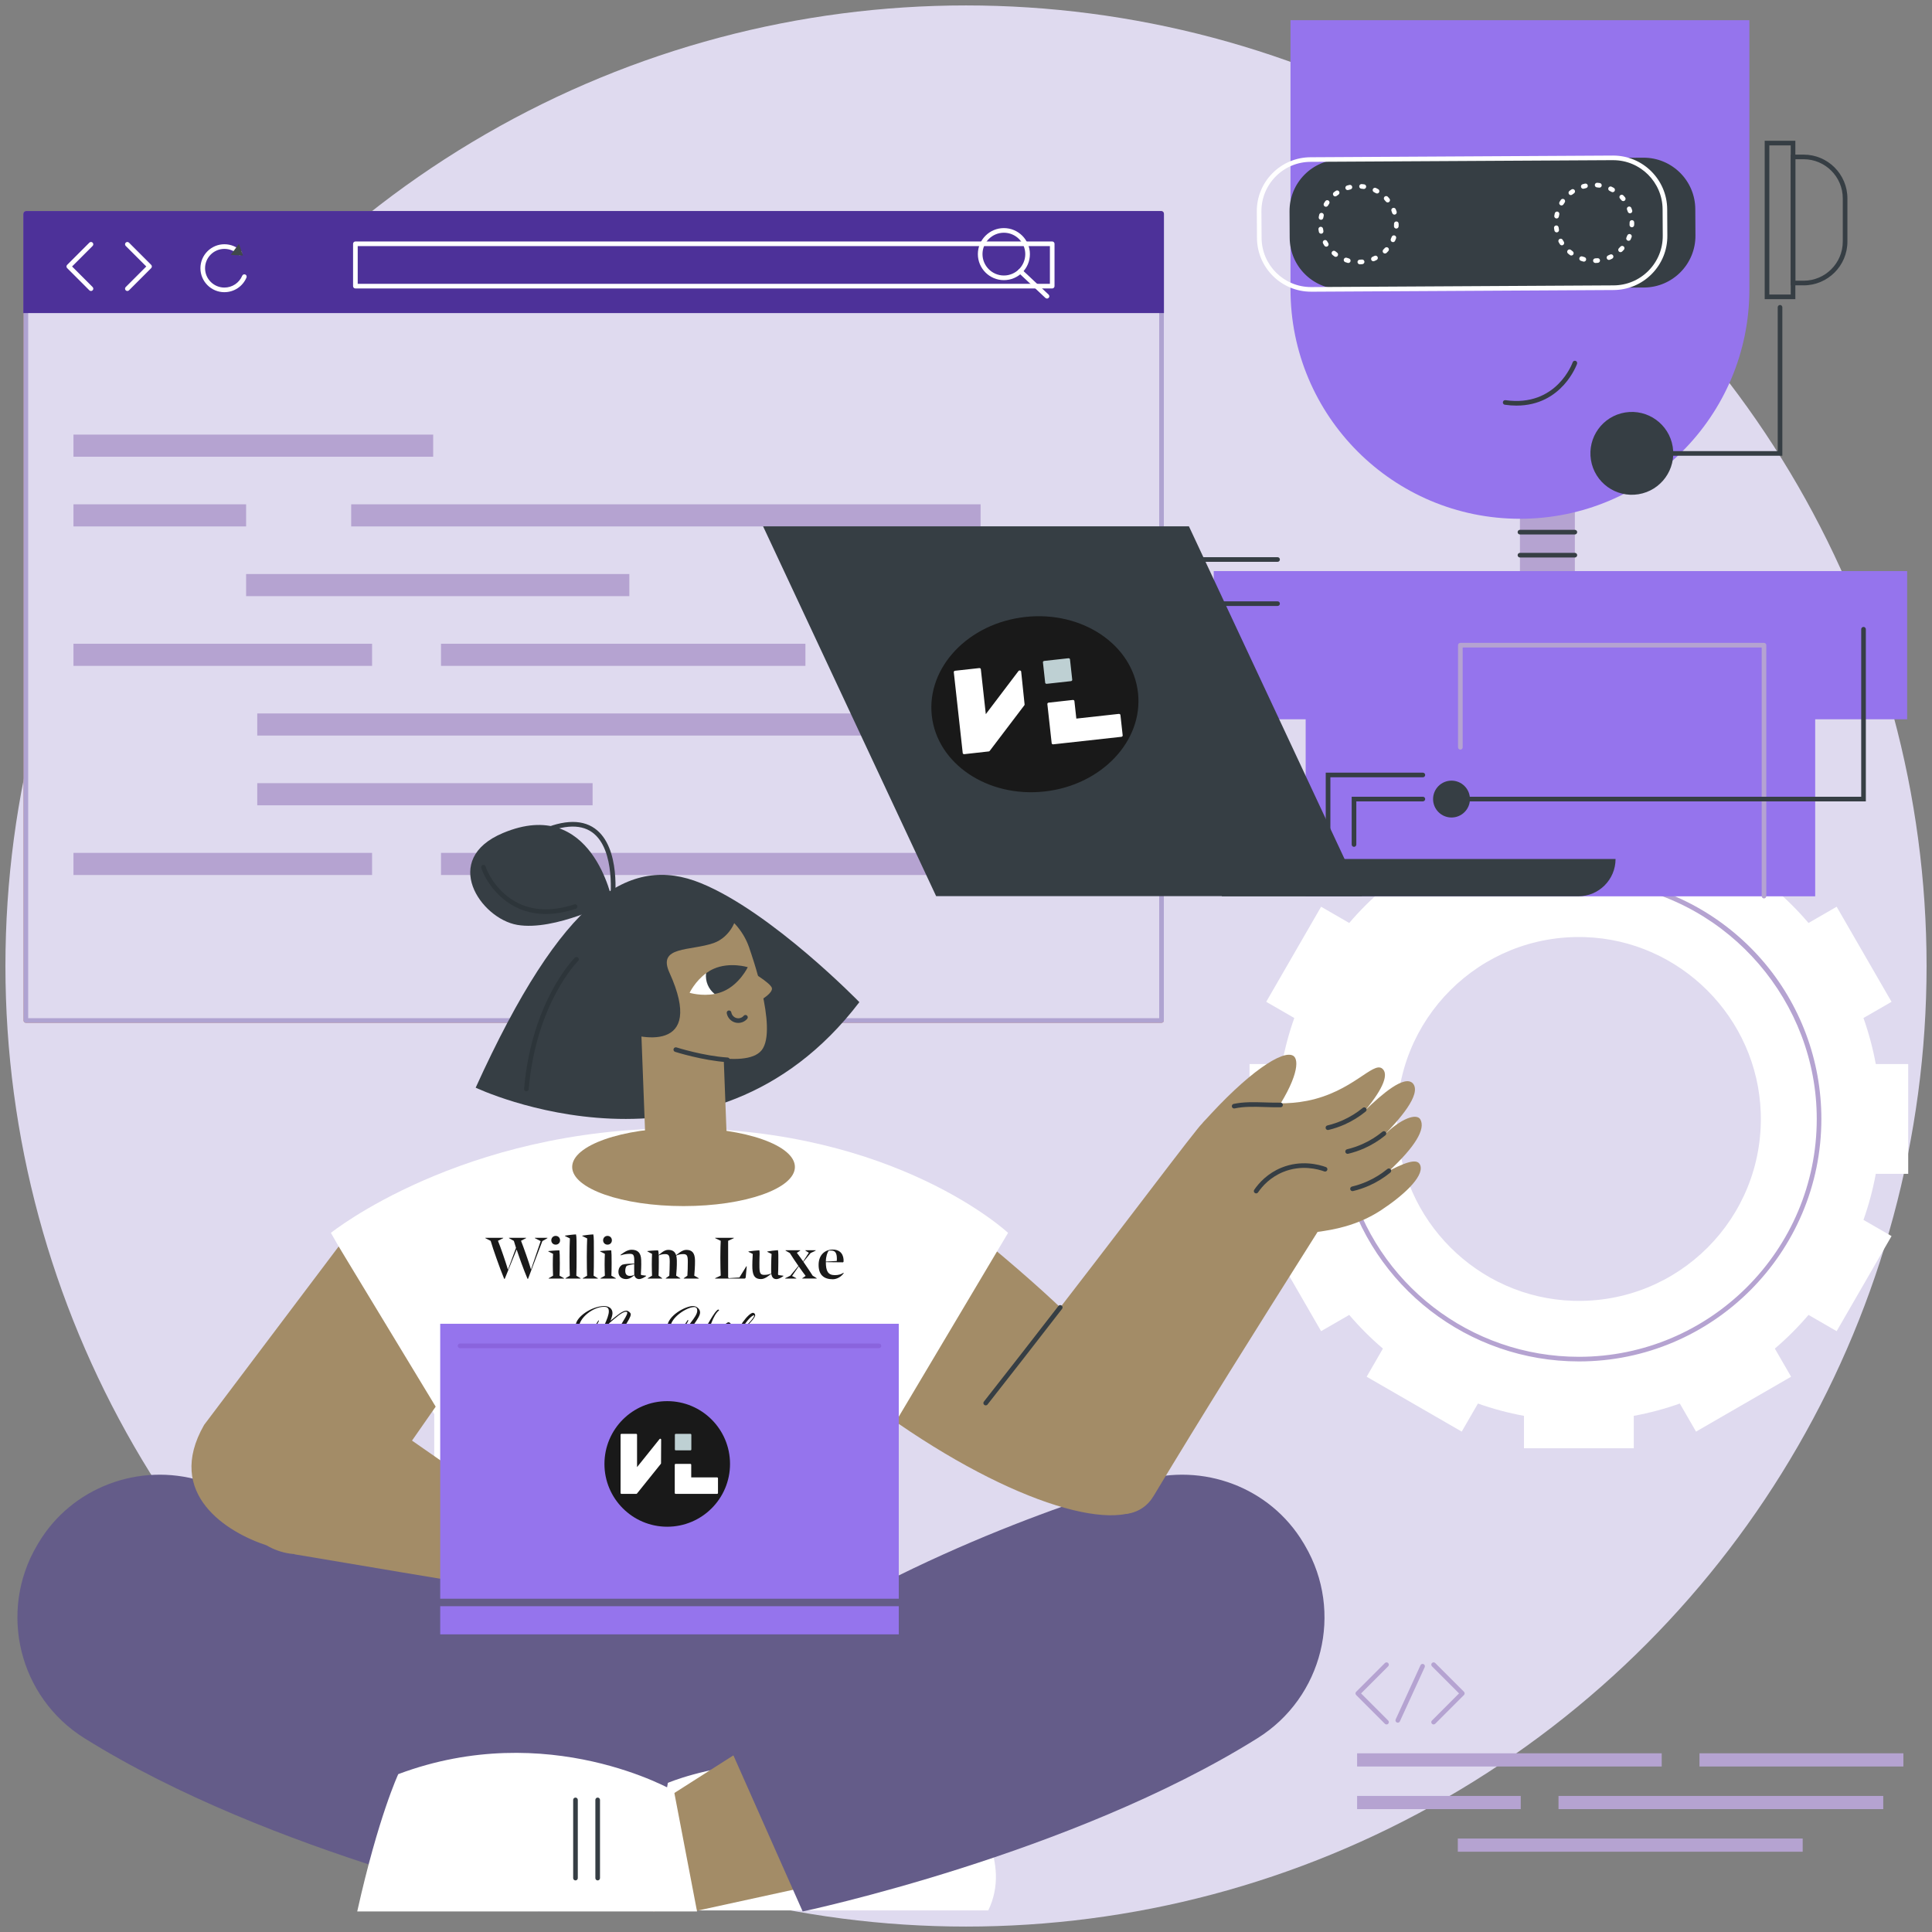 <?xml version="1.0" encoding="UTF-8"?><svg id="Layer_1" xmlns="http://www.w3.org/2000/svg" viewBox="0 0 1000 1000"><rect x="0" y="0" width="1000" height="1000" fill="#808080" stroke="none"/><defs><style>.cls-1{fill:#fff;}.cls-2{fill:#a38c67;}.cls-3{fill:#b5a3d1;}.cls-4{fill:#bc8271;}.cls-5{fill:#afa3d1;}.cls-6{fill:#bed0d3;}.cls-7{fill:#e2a18d;}.cls-8{fill:#dfdaef;}.cls-9{fill:#40484c;}.cls-10{fill:#363e44;}.cls-11{fill:#191919;}.cls-12{fill:#9574ed;}.cls-13{fill:#8a64dd;}.cls-14{fill:#645c89;}.cls-15{fill:#2d353a;}.cls-16{fill:#4d3199;}.cls-17{isolation:isolate;}</style></defs><g id="Open_automation_architecture"><circle class="cls-8" cx="500" cy="500" r="497.19"/><g><path class="cls-1" d="M646.76,607.58h16.79c1.5,8.19,3.65,16.14,6.37,23.83l-14.53,8.39,28.41,49.21,14.56-8.41c5.34,6.26,11.17,12.09,17.43,17.43l-8.41,14.56,49.21,28.41,8.39-14.53c7.69,2.73,15.65,4.87,23.83,6.37v16.79h56.83v-16.79c8.19-1.5,16.14-3.65,23.83-6.37l8.39,14.53,49.21-28.41-8.41-14.56c6.26-5.34,12.09-11.17,17.43-17.43l14.56,8.41,28.41-49.21-14.53-8.39c2.73-7.69,4.87-15.64,6.37-23.83h16.79v-56.83h-16.79c-1.5-8.19-3.65-16.14-6.37-23.83l14.53-8.39-28.41-49.21-14.56,8.41c-5.34-6.26-11.17-12.09-17.43-17.43l8.41-14.56-49.21-28.41-8.39,14.53c-7.69-2.73-15.64-4.87-23.83-6.37v-16.79h-56.83v16.79c-8.18,1.5-16.14,3.65-23.83,6.37l-8.39-14.53-49.21,28.41,8.41,14.56c-6.26,5.34-12.09,11.17-17.43,17.43l-14.56-8.41-28.41,49.21,14.53,8.39c-2.73,7.69-4.87,15.64-6.37,23.83h-16.79v56.83Zm173.56-122.53c49.31,1.57,89.46,41.73,91.04,91.04,1.74,54.45-42.76,98.94-97.2,97.2-49.31-1.57-89.46-41.73-91.04-91.04-1.74-54.45,42.76-98.94,97.2-97.2Z"/><path class="cls-3" d="M817.24,704.67c-57.18,0-107.14-38.6-121.49-93.88-.17-.64,.22-1.29,.86-1.46,.64-.17,1.29,.22,1.46,.86,14.07,54.22,63.08,92.09,119.17,92.09,67.88,0,123.11-55.23,123.11-123.11,0-60.44-45-112.78-104.67-121.74-.65-.1-1.11-.71-1.01-1.36,.1-.65,.72-1.11,1.36-1.01,29.41,4.42,56.4,19.28,76.01,41.86,19.8,22.8,30.7,52.01,30.7,82.25,0,69.2-56.3,125.5-125.5,125.5Z"/></g><g><path class="cls-4" d="M601.2,529.4H13.39c-.66,0-1.2-.54-1.2-1.2V110.53c0-.66,.54-1.2,1.2-1.2H601.2c.66,0,1.2,.54,1.2,1.2v417.67c0,.66-.54,1.2-1.2,1.2Zm-586.61-2.4H600V111.73H14.59v415.27Z"/><g><g><rect class="cls-8" x="13.39" y="110.53" width="587.81" height="417.67"/><path class="cls-5" d="M601.2,529.4H13.39c-.66,0-1.2-.54-1.2-1.2V110.53c0-.66,.54-1.2,1.2-1.2H601.2c.66,0,1.2,.54,1.2,1.2v417.67c0,.66-.54,1.2-1.2,1.2Zm-586.61-2.4H600V111.73H14.59v415.27Z"/></g><path class="cls-16" d="M600.99,109.23H13.53c-.81,0-1.47,.67-1.47,1.5v51.33H602.46v-51.33c0-.83-.66-1.5-1.47-1.5Z"/></g><g><g><g><path class="cls-1" d="M47.1,150.62c-.31,0-.61-.12-.85-.35l-11.49-11.49c-.47-.47-.47-1.23,0-1.69l11.49-11.49c.47-.47,1.23-.47,1.69,0,.47,.47,.47,1.23,0,1.69l-10.64,10.64,10.64,10.65c.47,.47,.47,1.23,0,1.69-.23,.23-.54,.35-.85,.35Z"/><path class="cls-1" d="M65.92,150.62c-.31,0-.61-.12-.85-.35-.47-.47-.47-1.23,0-1.69l10.64-10.65-10.64-10.64c-.47-.47-.47-1.23,0-1.69,.47-.47,1.23-.47,1.69,0l11.49,11.49c.47,.47,.47,1.23,0,1.69l-11.49,11.49c-.23,.23-.54,.35-.85,.35Z"/></g><g><path class="cls-1" d="M116.15,151.24c-6.84,0-12.41-5.57-12.41-12.41s5.57-12.41,12.41-12.41c3.31,0,6.43,1.29,8.77,3.64,.47,.47,.47,1.23,0,1.69-.47,.47-1.23,.47-1.69,0-1.89-1.89-4.4-2.93-7.08-2.93-5.52,0-10.01,4.49-10.01,10.01s4.49,10.01,10.01,10.01c4.03,0,7.65-2.4,9.22-6.12,.26-.61,.96-.9,1.57-.64,.61,.26,.89,.96,.64,1.57-1.95,4.61-6.43,7.58-11.43,7.58Z"/><polygon class="cls-9" points="123.69 126.19 125.76 132.27 119.43 131.9 123.69 126.19"/></g></g><g><path class="cls-1" d="M544.63,149.31H183.95c-.66,0-1.2-.54-1.2-1.2v-21.92c0-.66,.54-1.2,1.2-1.2h360.67c.66,0,1.2,.54,1.2,1.2v21.92c0,.66-.54,1.2-1.2,1.2Zm-359.48-2.4h358.28v-19.53H185.15v19.53Z"/><g><path class="cls-1" d="M519.61,145c-7.42,0-13.47-6.04-13.47-13.47s6.04-13.47,13.47-13.47,13.47,6.04,13.47,13.47-6.04,13.47-13.47,13.47Zm0-24.54c-6.1,0-11.07,4.97-11.07,11.07s4.97,11.07,11.07,11.07,11.07-4.97,11.07-11.07-4.97-11.07-11.07-11.07Z"/><path class="cls-1" d="M541.93,154.53c-.29,0-.59-.11-.82-.32l-13.83-12.96c-.48-.45-.51-1.21-.05-1.69,.45-.48,1.21-.51,1.69-.05l13.83,12.96c.48,.45,.51,1.21,.05,1.69-.24,.25-.55,.38-.87,.38Z"/></g></g></g><g><rect class="cls-3" x="127.39" y="297.12" width="198.36" height="11.45"/><rect class="cls-3" x="38.03" y="333.2" width="154.56" height="11.45"/><rect class="cls-3" x="38.03" y="261.03" width="89.36" height="11.45"/><rect class="cls-3" x="228.26" y="333.2" width="188.62" height="11.45"/><rect class="cls-3" x="38.03" y="441.45" width="154.56" height="11.45"/><rect class="cls-3" x="228.26" y="441.45" width="306.75" height="11.45"/><rect class="cls-3" x="133.15" y="369.28" width="325.78" height="11.45"/><rect class="cls-3" x="181.78" y="261.03" width="325.77" height="11.45"/><rect class="cls-3" x="133.15" y="405.37" width="173.58" height="11.45"/><rect class="cls-3" x="38.03" y="224.95" width="186.18" height="11.45"/></g></g><g><g><polygon class="cls-14" points="441.42 775.93 489.07 947.12 225.51 947.12 257.55 773.42 441.42 775.93"/><g><polygon class="cls-7" points="321.59 922.51 276.74 910.93 257.55 972.36 338.64 989.37 351.33 926.59 321.59 922.51"/><path class="cls-1" d="M511.53,988.82h-177.78l11.94-66.01s75.41-32.49,157.83,15.74c0,0,20.32,24.83,8.01,50.27Z"/><path class="cls-10" d="M385.21,973.3c-.66,0-1.2-.54-1.2-1.2v-40.48c0-.66,.54-1.2,1.2-1.2s1.2,.54,1.2,1.2v40.48c0,.66-.54,1.2-1.2,1.2Z"/><path class="cls-10" d="M396.7,973.3c-.66,0-1.2-.54-1.2-1.2v-40.48c0-.66,.54-1.2,1.2-1.2s1.2,.54,1.2,1.2v40.48c0,.66-.54,1.2-1.2,1.2Z"/><path class="cls-14" d="M329.05,876.82l-49.94,112.55s-138.88-29.29-235.48-89.72c-33.75-21.12-44.65-65.27-24.54-99.63,.29-.49,.58-.98,.87-1.47,17.18-28.72,51.97-41.73,84.03-32.12,51.34,15.39,147.1,49.8,225.07,110.38Z"/></g><g><polygon class="cls-2" points="325.05 943.34 407.38 890.87 437.01 972.36 360.8 988.98 325.05 943.34"/><path class="cls-1" d="M184.91,989.37h175.88l-11.94-62.37s-65.04-37.83-142.71-8.71c0,0-10.35,22.13-21.24,71.08Z"/><path class="cls-10" d="M309.36,973.3c-.66,0-1.2-.54-1.2-1.2v-40.48c0-.66,.54-1.2,1.2-1.2s1.2,.54,1.2,1.2v40.48c0,.66-.54,1.2-1.2,1.2Z"/><path class="cls-10" d="M297.87,973.3c-.66,0-1.2-.54-1.2-1.2v-40.48c0-.66,.54-1.2,1.2-1.2s1.2,.54,1.2,1.2v40.48c0,.66-.54,1.2-1.2,1.2Z"/><path class="cls-14" d="M365.52,876.82l49.94,112.55s138.88-29.29,235.48-89.72c33.75-21.12,44.65-65.27,24.54-99.63-.29-.49-.58-.98-.87-1.47-17.18-28.72-51.97-41.73-84.03-32.12-51.34,15.39-147.1,49.8-225.07,110.38Z"/></g></g><g><g><g><path class="cls-2" d="M505.68,639.16c79.96,65.42,114.87,111.04,87.64,139.28-15.8,16.38-74.61-1.91-140.43-50.18,16.55-28.14,32.02-55.49,52.8-89.1Z"/><path class="cls-2" d="M509.54,727.07s0,0,0,0c57.79-73.5,97.38-126.76,110.25-142.72,1.35-1.67,3.71-4.63,7.72-7.5,14.83-10.64,28.37-3,49.06-7.07,23.48-4.62,34.09-20.52,38.86-16.69,3.32,2.66,1,9.78-8.62,21.41,0,0,0,0,0,0,8.33-7.99,20.1-18.34,24.5-13.73,4.8,5.6-7.6,19.38-15.51,27.36,9.57-9.65,17.55-11.92,19.36-8.73,2.86,5.01-2.82,14.22-15.97,26.49,0,0,0,0,0,0,11.44-5.93,15.1-5.66,16.02-2.46,1.68,5.86-9.32,15.73-20.38,22.97-12.45,8.15-24.94,10.15-32.84,11.23,0,0,0,0,0,0-35.14,55.67-57.66,91.52-85.13,137.07-5.62,9.32-18.02,11.82-26.82,5.42-23.79-17.3-36.88-27.46-60.51-53.05Z"/><path class="cls-10" d="M510.19,727.42c-.26,0-.52-.08-.74-.26-.52-.41-.61-1.16-.2-1.68,12.68-16.14,25.31-32.33,38.59-49.51,.4-.52,1.16-.62,1.68-.21,.52,.4,.62,1.16,.22,1.68-13.29,17.19-25.91,33.39-38.6,49.53-.24,.3-.59,.46-.94,.46Z"/><path class="cls-2" d="M658.46,577.93c13.42-19.51,14.12-29.4,10.96-31.43-5.31-3.41-23.59,8.56-46.79,34.61,10.06,0,25.77-3.19,35.83-3.19Z"/><path class="cls-10" d="M650.18,617.7c-.23,0-.47-.07-.68-.21-.55-.37-.68-1.12-.31-1.67,2.47-3.6,6.92-8.51,14.11-11.44,10.17-4.14,19.47-1.59,22.99-.3,.62,.23,.94,.91,.71,1.54-.23,.62-.92,.94-1.54,.71-3.26-1.19-11.86-3.56-21.26,.27-6.64,2.71-10.76,7.25-13.04,10.58-.23,.34-.61,.52-.99,.52Z"/><path class="cls-10" d="M638.79,573.75c-.55,0-1.05-.39-1.17-.95-.14-.65,.28-1.28,.92-1.42,5.2-1.1,10.52-.94,16.14-.77,2.6,.08,5.3,.16,8.12,.13,.64-.06,1.21,.52,1.21,1.18,0,.66-.52,1.2-1.18,1.21-2.87,.04-5.59-.05-8.22-.13-5.48-.17-10.65-.33-15.57,.72-.08,.02-.17,.03-.25,.03Z"/><path class="cls-10" d="M687.32,584.89c-.54,0-1.03-.37-1.16-.92-.15-.64,.24-1.29,.89-1.44,2.73-.65,5.41-1.56,7.97-2.7,3.71-1.65,7.2-3.81,10.36-6.4,.51-.42,1.27-.34,1.69,.17,.42,.51,.34,1.27-.17,1.69-3.33,2.73-7,4.99-10.9,6.73-2.69,1.2-5.52,2.16-8.39,2.84-.09,.02-.19,.03-.28,.03Z"/><path class="cls-10" d="M697.51,597.22c-.54,0-1.03-.37-1.16-.92-.15-.64,.24-1.29,.89-1.44,2.73-.65,5.41-1.56,7.97-2.7,3.71-1.65,7.2-3.81,10.36-6.4,.51-.42,1.27-.34,1.69,.17,.42,.51,.34,1.27-.17,1.69-3.33,2.73-7,4.99-10.9,6.73-2.69,1.2-5.52,2.16-8.39,2.84-.09,.02-.19,.03-.28,.03Z"/><path class="cls-10" d="M700.05,616.52c-.54,0-1.03-.37-1.16-.92-.15-.64,.24-1.29,.89-1.44,2.73-.65,5.41-1.56,7.97-2.7,3.71-1.65,7.2-3.81,10.36-6.4,.51-.42,1.27-.34,1.69,.17,.42,.51,.34,1.27-.17,1.69-3.33,2.73-7,4.99-10.9,6.73-2.69,1.2-5.52,2.16-8.39,2.84-.09,.02-.19,.03-.28,.03Z"/></g><path class="cls-1" d="M171.28,638.13s67.21-54.1,179.94-54.1,170.56,54.1,170.56,54.1l-56.84,95.58-2.9,79.49H224.76v-81.26l-53.49-93.82Z"/><g class="cls-17"><path class="cls-11" d="M272.97,661.73c-.79-1.81-2.13-5.3-3.11-7.97-.89-2.41-1.84-5.24-2.44-7.01l-6.09,14.98c-.13,.35-.29,.35-.44,0-.89-2.09-2.76-7.05-3.9-10.35-1.27-3.52-2.38-6.92-3.02-9.11l-2.67-1.36c-.16-.06-.16-.22,.03-.22h9.08c.16,0,.1,.16-.03,.22l-2.63,1.33c.7,1.71,1.65,4.29,2.63,7.14,1.02,2.98,1.94,5.78,2.54,7.81l4.16-11.3-1.11-3.62-2.44-1.36c-.13-.06-.13-.22,.03-.22h8.66c.19,0,.13,.16,0,.22l-2.54,1.3c.67,1.71,1.68,4.44,2.6,7.08,.98,2.83,1.97,5.71,2.57,7.81l5.01-14.7-2.92-1.49c-.16-.06-.19-.22,0-.22h6.32c.19,0,.13,.16,.03,.22l-2.57,1.49-7.33,19.33c-.13,.35-.29,.32-.41,0Z"/></g><g class="cls-17"><path class="cls-11" d="M289.76,653.41c0,2.22-.03,5.01-.13,6.89l2.25,1.27c.13,.06,.13,.22,0,.22h-7.81c-.19,0-.16-.16,0-.22l2.19-1.27c-.06-1.4-.13-3.55-.13-5.78,0-2.57,.06-4.25,.13-5.55l-2.35-1.17c-.16-.06-.16-.22,0-.25,.41-.06,3.46-.35,5.65-.38,.16,1.4,.19,2.89,.19,6.25Zm-4.41-11.43c0-1.27,.98-2.29,2.25-2.29,1.36,0,2.29,1.02,2.29,2.29s-.92,2.25-2.29,2.25c-1.27,0-2.25-.98-2.25-2.25Z"/><path class="cls-11" d="M298.3,660.3l2.13,1.27c.13,.06,.16,.22,0,.22h-7.65c-.19,0-.16-.16,0-.22l2.16-1.27c-.1-2.06-.16-4.89-.16-9.93,0-4.09,.1-7.17,.19-9.36l-2.44-1.21c-.19-.1-.19-.22,0-.25,.98-.16,3.68-.54,5.62-.63,.32,1.27,.29,4,.29,11.3,0,3.9-.03,7.62-.13,10.09Z"/><path class="cls-11" d="M307.25,660.3l2.13,1.27c.13,.06,.16,.22,0,.22h-7.65c-.19,0-.16-.16,0-.22l2.16-1.27c-.1-2.06-.16-4.89-.16-9.93,0-4.09,.1-7.17,.19-9.36l-2.44-1.21c-.19-.1-.19-.22,0-.25,.98-.16,3.68-.54,5.62-.63,.32,1.27,.29,4,.29,11.3,0,3.9-.03,7.62-.13,10.09Z"/><path class="cls-11" d="M316.58,653.41c0,2.22-.03,5.01-.13,6.89l2.25,1.27c.13,.06,.13,.22,0,.22h-7.81c-.19,0-.16-.16,0-.22l2.19-1.27c-.06-1.4-.13-3.55-.13-5.78,0-2.57,.06-4.25,.13-5.55l-2.35-1.17c-.16-.06-.16-.22,0-.25,.41-.06,3.46-.35,5.65-.38,.16,1.4,.19,2.89,.19,6.25Zm-4.41-11.43c0-1.27,.98-2.29,2.25-2.29,1.36,0,2.29,1.02,2.29,2.29s-.92,2.25-2.29,2.25c-1.27,0-2.25-.98-2.25-2.25Z"/><path class="cls-11" d="M330.64,662.05c-1.36-.13-2-.95-2.32-2-1.17,1.02-2.57,2-4.25,2-2.38,0-3.94-1.43-3.97-3.65-.03-1.84,.79-3.05,2.03-3.81,1.33-.41,3.9-.54,6.16-.54v-1.71c0-3.11-.7-3.36-2.51-3.36-1.49,0-3.3,.35-4.41,.76-.13,.03-.32-.06-.13-.25,1.05-.79,3.3-2.63,5.65-2.63,3.11,0,4.86,1.49,4.98,5.24,.13,3.01-.1,6.16-.16,7.55l.25,.32,2.41,.32c.16,.03,.13,.16,0,.25-.89,.6-2.25,1.52-3.75,1.52Zm-4.76-1.65c.86,0,1.71-.16,2.41-.57-.06-1.27-.03-3.65-.03-5.52-1.14,.16-2.76,.48-3.84,.86-.51,.48-.79,1.52-.79,2.7,.03,1.52,.7,2.48,2.25,2.54Z"/><path class="cls-11" d="M342.67,661.79h-7.33c-.19,0-.16-.16,0-.22l2.16-1.27c-.06-1.4-.13-3.55-.13-5.78,0-2.57,.06-4.22,.13-5.52l-2.35-1.24c-.16-.06-.16-.19,0-.22,.57-.1,3.49-.35,5.49-.35,.16,.54,.25,1.17,.32,2.41,.89-.76,2.82-2.67,4.86-2.67,2.16,0,3.52,.79,4.13,2.76,.89-.63,3.11-2.76,5.24-2.76,2.98,0,4.48,1.49,4.54,5.52,.03,2.89-.19,5.78-.38,7.84l2.25,1.27c.19,.1,.19,.22,0,.22h-7.62c-.16,0-.13-.13,0-.22l1.81-1.27c.13-1.84,.22-4.63,.22-7.17,0-3.08-.35-4-2.38-4-1.75-.03-2.79,.45-3.62,.76,.19,.7,.29,1.56,.32,2.57,.06,2.89-.16,5.78-.35,7.84l2.06,1.27c.16,.1,.19,.22,0,.22h-7.36c-.19,0-.16-.13,0-.22l1.75-1.27c.1-1.84,.22-4.63,.22-7.17,0-3.08-.38-4-2.38-4-1.56,0-2.6,.38-3.3,.67,.03,.83,.03,1.94,.03,3.43,0,1.65-.03,5.24-.13,7.08l1.81,1.27c.16,.1,.16,.22,0,.22Z"/></g><g class="cls-17"><path class="cls-11" d="M370.22,661.57l2.82-1.33c-.1-2.25-.19-4.86-.19-9.3s.1-6.6,.19-8.7l-2.79-1.33c-.16-.09-.16-.22,0-.22h9.49c.16,0,.19,.13,0,.22l-2.86,1.33v18.95l.35,.38,5.49-.35,3.49-5.65c.13-.22,.32-.19,.29,0l-.54,5.68c-.03,.22-.38,.54-.54,.54h-15.2c-.19,0-.16-.13,0-.22Z"/></g><g class="cls-17"><path class="cls-11" d="M401.65,662.05c-1.33-.06-2.09-.98-2.41-2.51,0-.09,0-.16-.03-.25-.98,.76-3.21,2.76-5.27,2.76-2.98,0-4.28-1.43-4.51-5.46-.1-1.81,.06-5.68,.19-7.55l-2.13-1.05c-.16-.06-.19-.22,0-.25,.32-.06,1.56-.25,2.89-.38,.86-.09,1.75-.16,2.67-.22,.19,.86,.13,2.48,.06,4.06-.03,1.78-.06,3.01-.03,4.73,.06,3.08,.51,3.94,2.51,3.94,1.75,0,2.63-.35,3.62-.73-.1-1.24-.06-2.54-.06-4.38,.03-2.29,.13-4.54,.22-5.71l-2.13-1.05c-.16-.06-.19-.22,0-.25,.19-.03,1.46-.25,2.7-.41,1.08-.13,2.35-.22,2.73-.25,.22,.98,.22,3.4,.19,6.35-.03,3.11-.06,4.92-.16,6.22l.29,.32,2.41,.32c.16,.03,.13,.16,0,.25-.83,.57-2.22,1.52-3.75,1.52Z"/></g><g class="cls-17"><path class="cls-11" d="M412.09,661.79h-5.59c-.22,0-.19-.13,0-.22l2.54-1.27,4.22-5.05c-1.27-1.81-3.59-5.21-4.44-6.67l-2.13-1.21c-.19-.13-.16-.25,0-.25h7.4c.19,0,.16,.13,0,.25l-1.65,1.08c.79,.98,2.48,3.36,3.27,4.47l2.92-4.51-1.68-1.05c-.19-.16-.16-.25,0-.25h5.14c.19,0,.16,.16,0,.25l-2.51,1.21-3.75,4.54c1.49,2.13,3.87,5.68,4.79,7.17l2.03,1.27c.19,.1,.19,.22-.03,.22h-7.27c-.22,0-.22-.1,0-.22l1.65-1.14c-.86-1.08-2.54-3.43-3.59-4.92l-3.43,4.95,2.09,1.11c.19,.1,.16,.22,0,.22Z"/></g><g class="cls-17"><path class="cls-11" d="M431.04,646.78c4.16,0,5.78,2.89,5.59,6.25-.06,.16-.22,.32-.35,.35l-8.82-.1c0,4.47,1.02,6.73,4.63,6.73,1.78,0,3.24-.38,4.38-1.17,.13-.1,.32,0,.16,.25-1.27,1.78-3.46,3.05-5.59,3.05-4.54,0-7.33-2.19-7.33-7.43s3.33-7.93,7.33-7.93Zm2.06,5.9c.06-.44,.06-.92,.06-1.36-.03-2.7-.86-3.87-2.51-4-.73-.06-1.14-.03-1.71,.06-.7,.76-1.46,3.01-1.49,5.62l5.65-.32Z"/></g><g class="cls-17"><path class="cls-11" d="M309.98,683.65c0,.05-.05,.18-.08,.23-.54,1.37-3.44,6.26-7.19,6.26-2.41,0-4.76-1.89-4.76-3.88,0-4.71,8.56-10.24,14.72-10.24,2.53,0,4.35,1.27,4.35,3.67,0,.93-.36,2.25-1.06,3.93,3.62-2.92,6.18-5.22,8.3-5.22,.83,0,2.22,1.06,2.22,1.89,0,2.66-6,9.03-6,13.6,0,1.53,.65,2.07,1.45,2.07,.08,0,.21,.03,.21,.16,0,.1-.18,.15-.39,.15-.98,0-3.13-.93-3.13-3.03,0-4.84,6.05-11.59,6.05-13.76,0-.34-.23-.54-.57-.54-2.02,0-5.04,2.82-8.74,5.92-2.97,5.61-4.97,10.01-7.01,10.01-.7,0-1.71-.49-1.71-1.24,0-1.16,2.82-4.47,6.16-7.71,1.37-2.9,2.33-5.51,2.33-7.11,0-1.47-.47-2.41-2.51-2.41-5.72,0-12.96,5.82-12.96,10.76,0,1.47,.78,2.25,2.04,2.25,4.53,0,7.22-4.53,7.84-5.66,.1-.21,.16-.31,.28-.31s.16,.13,.16,.21Zm-2.59,10.22c.36,0,2.59-2.74,4.37-6.05-2.33,2.35-4.58,5.12-4.58,5.87,0,.1,.08,.18,.21,.18Z"/></g><g class="cls-17"><path class="cls-11" d="M330.31,689.73c.08,0,.1,.08,.1,.1,0,.05-.18,.23-.26,.31,0,0-2.56,2.79-4.55,2.79-1.34,0-2.2-.83-2.2-2.17,0-2.33,2.41-4.76,3.65-4.76,.8,0,1.19,.93,1.19,1.22,0,.62-1.42,1.94-2.85,2.84-.05,.16-.08,.72-.08,.91,0,.8,.34,1.37,.93,1.37,1.37,0,3.91-2.51,3.91-2.51,0,0,.1-.1,.16-.1Zm-2.74-2.48c0-.08-.03-.18-.13-.18-.39,0-1.24,.78-2.02,2.59,1.09-.78,2.15-1.94,2.15-2.41Z"/><path class="cls-11" d="M331.96,686.37c.39,0,1.16,.67,1.16,1.34,0,1.06-2.53,3.49-2.53,4.99,0,.08,.03,.18,.16,.18,.47,0,2.12-1.45,3.47-3.47,.47-.62,.72-1.22,.93-1.22,.26,0,1.19,.7,1.19,1.16,0,.41-.83,1.34-.83,2.2,0,.39,.18,.54,.39,.54,1.37,0,2.74-3.03,2.74-4.86,0-1.16-.28-1.27-.28-1.45,0-.08,.05-.13,.18-.13,.28,0,1.14,.41,1.14,1.37,0,1.86-2.35,5.48-3.83,5.48-.91,0-1.81-.59-1.81-1.6,0-.28,.08-.7,.08-.7,0,0-2.38,3.1-3.18,3.1-.65,0-1.6-.72-1.6-1.71,0-1.63,2.3-3.67,2.3-4.99,0-.13,.03-.26,.34-.26Z"/></g><g class="cls-17"><path class="cls-11" d="M356.25,683.44c0,.13-.08,.31-.23,.62-1.53,3.03-4.55,6-6.83,6-1.84,0-3.83-1.01-3.83-3.08,0-5.85,9.29-10.97,13.35-10.97,1.89,0,3.65,1.53,3.65,3.31,0,3.13-6,8.74-6,11.56,0,.41,.23,.83,1.03,.83,1.68,0,7.66-4.11,9.1-6.59,1.45-2.46,3.23-5.64,4.68-6.93,.26-.23,.44-.36,.72-.36,.13,0,.31,.31,.31,.41,0,.08-.39,.26-.67,.57-.93,1.04-1.81,2.1-3.65,6.72-.98,2.46-2.15,5.28-3.57,7.92,1.4,.21,1.86,.78,1.86,1.21,0,.08,0,.23-.16,.23-.08,0-.13-.1-.21-.18-.21-.21-.54-.52-1.73-.78-2.53,4.66-5.54,8.48-9.91,8.48-1.63,0-3.21-1.58-3.21-2.9,0-2.66,6.21-6.16,11.17-6.18,1.37-2.3,2.22-4.19,3.08-5.92-1.19,1.22-6.36,4.94-8.22,4.94-1.01,0-2.56-.75-2.56-2.22,0-2.95,6.47-8.35,6.47-11.69,0-1.22-.47-1.91-1.63-1.91-3.7,0-12.26,5.43-12.26,10.6,0,1.66,.75,2.28,1.78,2.28,2.07,0,5.33-3.05,6.96-5.84,.13-.23,.21-.36,.31-.36,.13,0,.18,.13,.18,.23Zm-2.82,17.56c2.97,0,6.08-3.28,8.43-7.16-4.45,.03-9.83,4.14-9.83,6.18,0,.75,.62,.98,1.4,.98Z"/></g><g class="cls-17"><path class="cls-11" d="M370.71,692.08c-.75,.59-1.45,.91-1.84,.91-.62,0-1.81-.62-1.81-1.81,0-.52,.1-.98,.28-1.42,0-.05-.03-.1-.03-.18,0-2.2,2.41-3.78,3.83-3.78,1.16,0,2.09,.75,2.09,1.84,0,1.71-1.06,3.13-2.17,4.11,1.37-.1,2.77-1.11,3.57-1.91,0,0,.08-.1,.16-.1s.13,.08,.13,.1c0,.05-.21,.23-.28,.31-.72,.67-1.99,1.86-3.93,1.94Zm-.18-5.54c.31,0,.96,.93,.96,1.22,0,.16-.18,.26-.34,.34-.96,.57-2.33,1.73-2.9,2.87,.44,.49,1.14,.78,1.99,.83,1.06-.96,2.07-2.56,2.07-4.24,0-.85-.52-1.32-1.4-1.32-1.11,0-2.56,1.16-2.97,2.38,.57-.67,.67-.78,1.22-1.27,.41-.36,.98-.8,1.37-.8Zm-2.56,5.28c0,.47,.26,.78,.65,.78s.72-.13,1.29-.52c-.85-.13-1.4-.36-1.86-.78-.08,.21-.08,.31-.08,.52Z"/><path class="cls-11" d="M376.71,687.4c-.62-.23-1.5-.59-1.5-1.19,0-.96,1.32-1.81,1.91-1.81,.36,0,1.09,.52,1.09,.78,0,.62-.49,1.32-1.06,2.09,.8,.39,2.33,.62,2.33,1.29,0,.98-1.86,2.46-1.86,3.36,0,.31,.16,.49,.39,.49,1.09,0,3.67-2.59,3.67-2.59,.05-.05,.1-.1,.13-.1,.08,0,.1,.08,.1,.13s-.13,.18-.23,.29c0,0-2.72,2.82-3.98,2.82-.83,0-1.78-.75-1.78-1.47,0-1.53,1.37-2.79,1.37-3.52,0-.26-.08-.34-.28-.47-.78,.98-1.73,1.99-2.35,2.64-.05,.05-.1,.1-.13,.1-.05,0-.1-.05-.1-.1s.13-.18,.23-.31c.54-.59,1.4-1.47,2.07-2.43Zm.83-2.17c-.18,0-.88,.59-.88,1.34,0,.23,.03,.41,.26,.57,.44-.67,.72-1.32,.72-1.84,0-.03-.03-.08-.1-.08Z"/><path class="cls-11" d="M384.1,690.94c0-.52,3.98-2.77,3.98-3.54,0-.03,0-.08-.05-.08-.75,0-3.72,2.25-5.28,4.24-.91,1.16-.75,1.53-.98,1.53s-.85-.36-.85-.57c0-4.5,6.54-13.01,8.82-13.01,.54,0,1.14,.54,1.14,1.24,0,1.53-4.01,5.48-7.37,8.54,0,0-.39,.57-.65,1.53,1.09-1.29,4.29-4.11,5.2-4.11,.83,0,1.35,1.06,1.35,1.63,0,1.42-4.06,3-4.06,3.26,0,.16,.96,.62,1.84,.62,1.86,0,4.11-2.38,4.11-2.38,0,0,.1-.1,.16-.1,.08,0,.1,.08,.1,.1,0,.05-.18,.23-.26,.31,0,0-2.9,3.16-4.16,3.16s-3.03-1.84-3.03-2.35Zm6.31-10.04s-.03-.1-.13-.1c-1.47,0-5.17,4.55-6.57,7.81,2.46-2.2,6.7-6.49,6.7-7.71Z"/></g><g><path class="cls-2" d="M137.92,799.85c15.01,8.87,34.31,4.67,44.28-9.63l43.31-62.14-50.22-82.91-69.62,92.33c-20.63,35.92,12.14,55.77,32.25,62.35Z"/><path class="cls-2" d="M152.39,804.49s112.25,18.97,114.07,18.97h58.59l-123.51-85.96-49.15,66.99Z"/></g></g><g><rect class="cls-12" x="227.85" y="685.18" width="237.36" height="142.31"/><path class="cls-11" d="M345.36,725.23h0c17.95,0,32.5,14.55,32.5,32.5h0c0,17.95-14.55,32.5-32.5,32.5h0c-17.95,0-32.5-14.55-32.5-32.5h0c.03-17.98,14.55-32.5,32.5-32.5Z"/><g><path class="cls-1" d="M342.21,745.13l-.06,12.26c0,.09-.03,.21-.09,.28l-12.35,15.38c-.09,.12-.21,.15-.34,.18h-7.7c-.24,0-.46-.21-.46-.46v-30.15c0-.24,.21-.46,.46-.46h7.61c.24,0,.46,.21,.46,.46v16.76l11.65-14.52c.28-.34,.83-.15,.83,.28h0Z"/><path class="cls-1" d="M371.17,764.7c.24,0,.46,.21,.46,.46v7.61c0,.24-.21,.46-.46,.46h-21.46c-.24,0-.46-.21-.46-.46v-14.61c0-.24,.21-.46,.46-.46h7.61c.24,0,.46,.21,.46,.46v6.54h13.39Z"/><path class="cls-6" d="M357.38,750.7h-7.61c-.24,0-.46-.21-.46-.46v-7.61c0-.24,.21-.46,.46-.46h7.61c.24,0,.46,.21,.46,.46v7.61c0,.24-.21,.46-.46,.46Z"/></g><rect class="cls-12" x="227.85" y="831.37" width="237.36" height="14.57"/><path class="cls-13" d="M454.94,697.81H238.12c-.66,0-1.2-.54-1.2-1.2s.54-1.2,1.2-1.2h216.82c.66,0,1.2,.54,1.2,1.2s-.54,1.2-1.2,1.2Z"/></g></g><g><path class="cls-10" d="M246.21,562.98s120.92,57.51,198.6-44.27c0,0-45.42-46.69-82.1-61.62-36.68-14.92-71.43,6.69-116.5,105.89Z"/><path class="cls-10" d="M316.98,466.56s-10.34-54.8-56.6-35.41c-32.54,13.64-11.65,44.26,7.31,47.56,19.56,3.4,49.29-12.16,49.29-12.16Z"/><path class="cls-10" d="M318.17,466.71l-2.38-.3c.03-.27,3.19-26.73-9.33-35.64-6.5-4.62-16.25-3.78-28.98,2.5l-1.06-2.15c13.58-6.71,24.16-7.48,31.43-2.31,13.69,9.74,10.46,36.75,10.32,37.89Z"/><path class="cls-15" d="M272.46,564.89s-.07,0-.11,0c-.66-.06-1.15-.64-1.09-1.3,3.98-45.69,26.08-67.69,26.3-67.91,.47-.46,1.23-.45,1.69,.02,.46,.47,.45,1.23-.02,1.69-.22,.21-21.69,21.66-25.59,66.4-.05,.62-.58,1.09-1.19,1.09Z"/><path class="cls-15" d="M282.46,473.09c-7.62,0-14.45-2.2-20.41-6.58-9.16-6.74-13.01-16.57-13-17.67,0-.66,.55-1.22,1.21-1.18,.61,0,1.11,.47,1.17,1.06,.35,1.49,4.7,11.88,15.01,17.8,8.6,4.94,18.98,5.47,30.87,1.58,.63-.2,1.31,.14,1.51,.77,.21,.63-.14,1.31-.77,1.51-5.51,1.8-10.72,2.7-15.6,2.7Z"/><g><path class="cls-2" d="M394.26,543.54c-8.4,10.75-44.64-.83-44.64-.83l-27.97-30.9c-5.48-18.39,4.98-37.75,23.38-43.23,18.39-5.48,37.75,4.98,43.23,23.38,0,0,14.57,40.64,6.01,51.59Z"/><path class="cls-2" d="M376.31,592.87l-2.97-77.73-42.07,1.87,2.97,77.73c.52,11.62,10.35,20.62,21.97,20.1,11.62-.52,20.62-10.35,20.1-21.97Z"/><path class="cls-2" d="M387.04,501.86s12.26,7,12.53,9.73c.33,3.26-9.52,8.24-9.52,8.24,0,0-2.76-18.03-3.01-17.98Z"/><g><path class="cls-1" d="M356.94,513.86s2.85-5.96,8.51-10.1c1.2-.88,5.99,10.42,4.44,10.71-6.78,1.28-12.95-.6-12.95-.6Z"/><path class="cls-10" d="M374.55,513.04c8.31-3.66,12.5-12.43,12.5-12.43,0,0-9.29-2.84-17.61,.82-1.46,.64-2.78,1.44-3.98,2.32-.5,4.22,1.28,8.22,4.42,10.71,1.55-.29,3.12-.74,4.66-1.42Z"/></g><path class="cls-10" d="M382.13,529.46c-.57,0-1.14-.08-1.7-.24-2.2-.65-3.87-2.53-4.27-4.8-.11-.65,.32-1.27,.98-1.39,.65-.11,1.27,.32,1.39,.98,.24,1.38,1.25,2.52,2.58,2.91,1.38,.41,2.89-.04,3.83-1.15,.43-.5,1.19-.56,1.69-.13,.5,.43,.56,1.19,.13,1.69-1.18,1.37-2.88,2.13-4.63,2.13Z"/><path class="cls-10" d="M376.55,549.77s-.05,0-.07,0c-12.65-.78-26.91-5.29-27.05-5.34-.63-.2-.98-.88-.78-1.51s.87-.98,1.51-.78c.14,.04,14.12,4.47,26.47,5.23,.66,.04,1.16,.61,1.12,1.27-.04,.64-.57,1.12-1.19,1.12Z"/></g><path class="cls-10" d="M319.91,532.92c-9.92-4.76-12.97-28.15-6.88-43.14,7.86-19.32,30.66-30.73,49.08-29.17,4.53,.38,14.88,2.6,18.31,9.05,2.68,5.03-2.42,15.47-11.06,18.47-12.15,4.22-29.17,1.41-22.88,15.25,19.06,41.94-15.67,34.76-26.58,29.54Z"/><ellipse class="cls-2" cx="353.8" cy="604.02" rx="57.64" ry="20.25"/></g></g><g><g><rect class="cls-3" x="702.44" y="907.51" width="157.66" height="6.83"/><rect class="cls-3" x="879.65" y="907.51" width="105.54" height="6.83"/><rect class="cls-3" x="702.44" y="929.57" width="84.69" height="6.83"/><rect class="cls-3" x="806.68" y="929.57" width="168.09" height="6.83"/><rect class="cls-3" x="754.56" y="951.62" width="178.51" height="6.83"/></g><g><path class="cls-3" d="M717.67,892.57c-.31,0-.61-.12-.85-.35l-14.87-14.87c-.47-.47-.47-1.23,0-1.69l14.87-14.87c.47-.47,1.23-.47,1.69,0,.47,.47,.47,1.23,0,1.69l-14.02,14.03,14.02,14.03c.47,.47,.47,1.23,0,1.69-.23,.23-.54,.35-.85,.35Z"/><path class="cls-3" d="M742.03,892.57c-.31,0-.61-.12-.85-.35-.47-.47-.47-1.23,0-1.69l14.02-14.03-14.02-14.03c-.47-.47-.47-1.23,0-1.69,.47-.47,1.23-.47,1.69,0l14.87,14.87c.47,.47,.47,1.23,0,1.69l-14.87,14.87c-.23,.23-.54,.35-.85,.35Z"/><path class="cls-3" d="M723.49,891.66c-.17,0-.34-.04-.5-.11-.6-.28-.87-.99-.59-1.59l12.84-28.02c.27-.6,.98-.87,1.59-.59,.6,.28,.87,.99,.59,1.59l-12.84,28.02c-.2,.44-.64,.7-1.09,.7Z"/></g></g><g><g><g><rect class="cls-3" x="786.72" y="252.25" width="28.42" height="53.49" transform="translate(1601.86 557.99) rotate(180)"/><path class="cls-10" d="M815.14,276.64h-28.42c-.66,0-1.2-.54-1.2-1.2s.54-1.2,1.2-1.2h28.42c.66,0,1.2,.54,1.2,1.2s-.54,1.2-1.2,1.2Z"/><path class="cls-10" d="M815.14,288.56h-28.42c-.66,0-1.2-.54-1.2-1.2s.54-1.2,1.2-1.2h28.42c.66,0,1.2,.54,1.2,1.2s-.54,1.2-1.2,1.2Z"/></g><g><path class="cls-12" d="M905.48,10.45V149.76c0,65.59-53.17,118.76-118.76,118.76s-118.76-53.17-118.76-118.76V10.45h237.52Z"/><g><g><path class="cls-10" d="M929.27,154.85h-15.87V72.86h15.87v81.99Zm-13.47-2.4h11.08V75.26h-11.08v77.2Z"/><path class="cls-10" d="M933.56,147.69h-6.69V80.03h6.69c12.49,0,22.66,10.16,22.66,22.66v22.35c0,12.49-10.16,22.66-22.66,22.66Zm-4.29-2.4h4.29c11.17,0,20.26-9.09,20.26-20.26v-22.35c0-11.17-9.09-20.26-20.26-20.26h-4.29v62.87Z"/></g><g><path class="cls-10" d="M922.53,235.89h-75.07c-.66,0-1.2-.54-1.2-1.2s.54-1.2,1.2-1.2h72.68v-74.43c0-.66,.54-1.2,1.2-1.2s1.2,.54,1.2,1.2v76.83Z"/><circle class="cls-10" cx="844.63" cy="234.69" r="21.44" transform="translate(-26.69 138.33) rotate(-9.22)"/></g></g><g><path class="cls-10" d="M850.95,148.82l-156.5,.87c-14.77,.08-26.82-11.82-26.91-26.59l-.08-13.69c-.09-14.78,11.82-26.84,26.61-26.92l156.5-.87c14.77-.08,26.82,11.82,26.91,26.59l.08,13.69c.09,14.78-11.82,26.84-26.61,26.92Z"/><path class="cls-1" d="M678.56,150.98c-15.33,0-27.86-12.43-27.95-27.78l-.09-13.69c-.05-7.47,2.82-14.51,8.07-19.82,5.25-5.31,12.26-8.26,19.73-8.3l156.51-.87c.05,0,.11,0,.16,0,15.33,0,27.86,12.43,27.95,27.78l.08,13.69c.05,7.47-2.82,14.51-8.07,19.82-5.25,5.31-12.26,8.26-19.73,8.31l-156.51,.87c-.05,0-.11,0-.16,0Zm156.66-2.07h0Zm-.23-66.01s-.1,0-.15,0l-156.51,.87c-6.83,.04-13.24,2.73-18.04,7.59-4.8,4.86-7.42,11.3-7.38,18.13l.09,13.69c.09,14.04,11.54,25.4,25.56,25.4,.05,0,.1,0,.15,0l156.51-.87c6.83-.04,13.24-2.73,18.04-7.59,4.8-4.86,7.42-11.29,7.38-18.12l-.08-13.69c-.09-14.04-11.54-25.4-25.56-25.4Z"/><path class="cls-1" d="M703.84,136.8c-.64,0-1.17-.51-1.2-1.15-.02-.66,.49-1.22,1.15-1.24,.38-.01,.76-.04,1.13-.07,.67-.07,1.24,.42,1.31,1.08,.06,.66-.42,1.24-1.08,1.31-.42,.04-.85,.07-1.28,.09-.02,0-.03,0-.04,0Zm-5.98-.69c-.11,0-.21-.01-.32-.04-.41-.11-.82-.24-1.22-.38-.63-.21-.96-.9-.75-1.52,.22-.63,.89-.96,1.52-.74,.36,.12,.72,.23,1.09,.34,.64,.18,1.01,.84,.84,1.47-.15,.53-.63,.88-1.15,.88Zm13.01-.88c-.46,0-.91-.27-1.1-.73-.26-.61,.02-1.31,.63-1.57,.35-.15,.69-.31,1.03-.48,.59-.3,1.31-.06,1.61,.53s.06,1.31-.53,1.61c-.38,.19-.77,.37-1.16,.54-.15,.07-.31,.1-.47,.1Zm-19.49-2.28c-.25,0-.5-.08-.71-.24-.34-.26-.68-.52-1.01-.8-.51-.43-.57-1.18-.14-1.69,.43-.51,1.18-.57,1.69-.14,.29,.24,.58,.48,.89,.7,.53,.39,.64,1.14,.25,1.68-.24,.32-.6,.48-.96,.48Zm25.48-1.73c-.31,0-.62-.12-.86-.36-.46-.47-.45-1.23,.02-1.69,.27-.26,.53-.54,.79-.82,.45-.49,1.2-.53,1.69-.09,.49,.44,.53,1.2,.09,1.69-.29,.32-.58,.63-.89,.92-.23,.23-.54,.34-.84,.34Zm-30.38-3.55c-.4,0-.79-.2-1.01-.56-.23-.36-.45-.73-.65-1.1-.32-.58-.11-1.31,.47-1.63,.58-.32,1.31-.11,1.63,.47,.18,.33,.37,.66,.58,.98,.35,.56,.19,1.3-.37,1.65-.2,.13-.42,.19-.64,.19Zm34.52-2.35c-.17,0-.34-.04-.5-.11-.6-.27-.87-.99-.59-1.59,.16-.34,.3-.69,.44-1.04,.24-.62,.93-.93,1.55-.69,.62,.24,.93,.93,.69,1.55-.15,.4-.32,.8-.5,1.19-.2,.44-.64,.7-1.09,.7Zm-37.19-4.35c-.56,0-1.06-.4-1.17-.97-.08-.42-.15-.84-.21-1.26-.09-.66,.37-1.26,1.03-1.35,.66-.09,1.26,.37,1.35,1.03,.05,.38,.11,.75,.18,1.12,.13,.65-.3,1.28-.95,1.41-.08,.02-.16,.02-.23,.02Zm38.91-2.66s-.04,0-.07,0c-.66-.04-1.17-.6-1.13-1.26,.02-.34,.03-.68,.03-1.02v-.21c0-.66,.53-1.2,1.2-1.2s1.2,.54,1.2,1.2h-1.2l1.2,.03s0,.16,0,.17c0,.39-.01,.77-.03,1.15-.04,.64-.56,1.13-1.19,1.13Zm-38.97-4.55c-.07,0-.14,0-.21-.02-.65-.11-1.09-.74-.97-1.39,.07-.42,.16-.84,.26-1.26,.16-.64,.81-1.04,1.45-.88,.64,.16,1.04,.8,.88,1.45-.09,.37-.17,.73-.23,1.11-.1,.58-.61,.99-1.18,.99Zm38.01-2.67c-.5,0-.97-.32-1.14-.82-.12-.36-.25-.71-.39-1.06-.25-.61,.05-1.31,.66-1.56,.61-.25,1.31,.05,1.56,.66,.16,.4,.31,.8,.44,1.21,.21,.63-.14,1.31-.76,1.51-.12,.04-.25,.06-.37,.06Zm-35.46-4.07c-.21,0-.43-.06-.62-.18-.57-.34-.74-1.08-.4-1.65,.22-.37,.46-.72,.7-1.07,.38-.54,1.13-.68,1.67-.3,.54,.38,.68,1.13,.3,1.67-.22,.31-.42,.63-.62,.95-.23,.37-.62,.57-1.02,.57Zm31.98-2.24c-.35,0-.69-.15-.93-.44-.24-.29-.49-.58-.75-.85-.45-.48-.42-1.24,.06-1.69,.48-.45,1.24-.42,1.69,.06,.29,.31,.57,.63,.84,.96,.42,.51,.35,1.27-.16,1.69-.22,.18-.49,.27-.76,.27Zm-27.15-3.12c-.36,0-.72-.16-.95-.47-.4-.53-.3-1.28,.22-1.68,.34-.26,.69-.51,1.04-.75,.55-.37,1.29-.22,1.66,.32,.37,.55,.22,1.29-.32,1.66-.31,.21-.62,.43-.92,.66-.22,.17-.47,.25-.73,.25Zm21.63-1.52c-.2,0-.4-.05-.59-.15-.33-.19-.66-.36-1.01-.53-.6-.29-.84-1.01-.55-1.6,.29-.59,1-.84,1.6-.55,.39,.19,.76,.39,1.14,.6,.58,.32,.78,1.06,.46,1.63-.22,.39-.63,.61-1.04,.61Zm-15.2-1.75c-.52,0-1-.34-1.15-.86-.18-.64,.18-1.3,.81-1.49,.41-.12,.82-.23,1.24-.32,.65-.15,1.29,.26,1.43,.91,.15,.65-.26,1.29-.91,1.43-.37,.08-.74,.18-1.1,.28-.11,.03-.22,.05-.34,.05Zm8.38-.58c-.06,0-.11,0-.17-.01-.37-.05-.75-.1-1.13-.13-.66-.05-1.15-.63-1.1-1.29,.05-.66,.65-1.16,1.29-1.1,.43,.04,.85,.08,1.27,.14,.66,.09,1.11,.7,1.01,1.36-.09,.6-.6,1.03-1.18,1.03Z"/><path class="cls-1" d="M825.77,136.11c-.64,0-1.17-.51-1.2-1.15-.02-.66,.49-1.22,1.15-1.24,.38-.01,.76-.04,1.13-.07,.67-.07,1.24,.42,1.31,1.08,.06,.66-.42,1.24-1.08,1.31-.42,.04-.85,.07-1.28,.09-.02,0-.03,0-.04,0Zm-5.98-.69c-.11,0-.21-.01-.32-.04-.41-.11-.82-.24-1.22-.38-.63-.21-.96-.9-.75-1.52,.21-.62,.89-.96,1.52-.74,.36,.12,.72,.23,1.09,.34,.64,.18,1.01,.84,.84,1.47-.15,.53-.63,.88-1.15,.88Zm13.01-.88c-.46,0-.91-.27-1.1-.73-.26-.61,.02-1.31,.63-1.57,.35-.15,.69-.31,1.03-.48,.59-.3,1.31-.06,1.61,.53,.3,.59,.06,1.31-.53,1.61-.38,.19-.77,.37-1.16,.54-.15,.07-.31,.1-.47,.1Zm-19.49-2.28c-.25,0-.5-.08-.71-.24-.34-.26-.68-.52-1.01-.8-.51-.43-.57-1.18-.14-1.69,.42-.51,1.18-.57,1.69-.14,.29,.24,.58,.48,.89,.7,.53,.39,.64,1.14,.25,1.68-.24,.32-.6,.48-.96,.48Zm25.48-1.73c-.31,0-.62-.12-.86-.36-.46-.47-.45-1.23,.02-1.69,.27-.26,.53-.54,.79-.82,.45-.49,1.2-.53,1.69-.09,.49,.44,.53,1.2,.09,1.69-.29,.32-.58,.63-.89,.92-.23,.23-.54,.34-.84,.34Zm-30.38-3.55c-.4,0-.78-.2-1.01-.56-.23-.36-.45-.73-.65-1.1-.32-.58-.11-1.31,.47-1.63,.58-.32,1.31-.11,1.63,.47,.18,.33,.37,.66,.58,.98,.35,.56,.19,1.3-.37,1.65-.2,.13-.42,.19-.64,.19Zm34.52-2.35c-.17,0-.34-.04-.5-.11-.6-.27-.87-.99-.59-1.59,.16-.34,.3-.69,.44-1.04,.24-.62,.93-.93,1.55-.69,.62,.24,.93,.93,.69,1.55-.15,.4-.32,.8-.5,1.19-.2,.44-.64,.7-1.09,.7Zm-37.19-4.35c-.56,0-1.06-.4-1.17-.97-.08-.42-.15-.84-.21-1.26-.09-.66,.37-1.26,1.03-1.35,.66-.09,1.26,.37,1.35,1.03,.05,.38,.11,.75,.18,1.12,.13,.65-.3,1.28-.95,1.41-.08,.02-.16,.02-.23,.02Zm38.91-2.65s-.04,0-.07,0c-.66-.04-1.17-.6-1.13-1.26,.02-.34,.03-.68,.03-1.02v-.2c0-.66,.53-1.2,1.2-1.2s1.2,.54,1.2,1.2h-1.2l1.2,.03s0,.16,0,.17c0,.39-.01,.77-.03,1.15-.04,.64-.56,1.13-1.19,1.13Zm-38.97-4.55c-.07,0-.14,0-.21-.02-.65-.12-1.08-.74-.97-1.39,.08-.42,.16-.84,.26-1.25,.16-.64,.81-1.04,1.45-.88,.64,.16,1.04,.8,.88,1.45-.09,.37-.17,.74-.23,1.11-.1,.58-.61,.99-1.18,.99Zm38.01-2.67c-.5,0-.97-.32-1.14-.82-.12-.36-.25-.71-.39-1.06-.25-.61,.05-1.31,.66-1.56,.61-.25,1.31,.05,1.56,.66,.16,.4,.31,.8,.44,1.21,.21,.63-.14,1.31-.76,1.51-.12,.04-.25,.06-.37,.06Zm-35.46-4.07c-.21,0-.43-.06-.62-.18-.57-.34-.74-1.08-.4-1.65,.22-.37,.46-.72,.7-1.07,.38-.54,1.13-.67,1.67-.3,.54,.38,.68,1.13,.3,1.67-.22,.31-.42,.63-.62,.95-.23,.37-.62,.57-1.02,.57Zm31.98-2.24c-.35,0-.69-.15-.93-.44-.24-.29-.49-.58-.75-.85-.45-.48-.42-1.24,.06-1.69,.48-.45,1.24-.42,1.69,.06,.29,.31,.57,.63,.84,.96,.42,.51,.35,1.27-.16,1.69-.22,.18-.49,.27-.76,.27Zm-27.15-3.12c-.36,0-.72-.16-.95-.47-.4-.53-.3-1.28,.22-1.68,.34-.26,.69-.51,1.04-.75,.55-.37,1.29-.22,1.66,.32,.37,.55,.22,1.29-.32,1.66-.31,.21-.62,.43-.92,.66-.22,.17-.47,.25-.73,.25Zm21.63-1.52c-.2,0-.4-.05-.59-.15-.33-.19-.66-.36-1.01-.53-.6-.29-.84-1.01-.55-1.6,.29-.59,1.01-.84,1.6-.55,.39,.19,.76,.39,1.14,.6,.58,.32,.78,1.06,.46,1.63-.22,.39-.63,.61-1.04,.61Zm-15.2-1.75c-.52,0-1-.34-1.15-.86-.18-.64,.18-1.3,.81-1.49,.41-.12,.82-.23,1.24-.32,.65-.15,1.29,.26,1.43,.91,.15,.65-.26,1.29-.91,1.43-.37,.08-.74,.18-1.1,.28-.11,.03-.22,.05-.34,.05Zm8.38-.58c-.06,0-.11,0-.17-.01-.37-.05-.75-.1-1.13-.13-.66-.05-1.15-.63-1.1-1.29,.05-.66,.65-1.15,1.29-1.1,.43,.03,.85,.08,1.27,.14,.66,.09,1.11,.7,1.01,1.36-.09,.6-.6,1.03-1.18,1.03Z"/></g><path class="cls-10" d="M784.93,209.94c-1.9,0-3.91-.14-6.02-.44-.66-.09-1.11-.7-1.02-1.35,.09-.65,.68-1.12,1.35-1.02,26.52,3.74,34.69-19.37,34.77-19.6,.21-.63,.9-.96,1.52-.75,.63,.21,.96,.89,.75,1.52-.08,.23-7.64,21.64-31.35,21.64Z"/></g><g><g><rect class="cls-12" x="628.22" y="295.59" width="358.91" height="76.71" transform="translate(1615.35 667.89) rotate(180)"/><rect class="cls-12" x="675.81" y="349.14" width="263.73" height="114.8" transform="translate(1615.35 813.07) rotate(180)"/></g><path class="cls-3" d="M913.04,465.03c-.66,0-1.2-.54-1.2-1.2v-128.69h-154.76v51.66c0,.66-.54,1.2-1.2,1.2s-1.2-.54-1.2-1.2v-52.86c0-.66,.54-1.2,1.2-1.2h157.15c.66,0,1.2,.54,1.2,1.2v129.89c0,.66-.54,1.2-1.2,1.2Z"/><g><path class="cls-10" d="M965.76,414.79h-212.51c-.66,0-1.2-.54-1.2-1.2s.54-1.2,1.2-1.2h210.11v-86.7c0-.66,.54-1.2,1.2-1.2s1.2,.54,1.2,1.2v89.09Z"/><circle class="cls-10" cx="751.3" cy="413.6" r="9.54" transform="translate(-72.41 652.39) rotate(-45)"/><path class="cls-10" d="M700.83,438.33c-.66,0-1.2-.54-1.2-1.2v-24.74h36.84c.66,0,1.2,.54,1.2,1.2s-.54,1.2-1.2,1.2h-34.44v22.34c0,.66-.54,1.2-1.2,1.2Z"/><path class="cls-10" d="M687.4,438.33c-.66,0-1.2-.54-1.2-1.2v-37.2h50.27c.66,0,1.2,.54,1.2,1.2s-.54,1.2-1.2,1.2h-47.87v34.81c0,.66-.54,1.2-1.2,1.2Z"/></g><g><path class="cls-10" d="M661.27,313.65h-46.9v-25.25h46.9c.66,0,1.2,.54,1.2,1.2s-.54,1.2-1.2,1.2h-44.5v20.45h44.5c.66,0,1.2,.54,1.2,1.2s-.54,1.2-1.2,1.2Z"/><circle class="cls-10" cx="615.57" cy="312.45" r="9.54" transform="translate(-55.32 149.79) rotate(-13.28)"/><path class="cls-10" d="M658.84,407.36h-44.46v-94.91c0-.66,.54-1.2,1.2-1.2s1.2,.54,1.2,1.2v92.51h39.67v-29.42c0-.66,.54-1.2,1.2-1.2s1.2,.54,1.2,1.2v31.82Z"/></g></g></g><g><polygon class="cls-10" points="484.54 463.84 704.94 463.84 615.38 272.42 394.97 272.42 484.54 463.84"/><path class="cls-11" d="M530.67,319.34h0c29.47-3.26,55.61,14.33,58.36,39.27h0c2.76,24.94-18.91,47.81-48.38,51.06h0c-29.47,3.26-55.61-14.33-58.36-39.27h0c-2.71-24.99,18.91-47.81,48.38-51.06Z"/><g><path class="cls-1" d="M528.55,347.57l1.78,17.05c.01,.13-.02,.3-.11,.4l-17.92,23.61c-.13,.19-.33,.25-.52,.32h-.1s-12.55,1.4-12.55,1.4c-.4,.04-.79-.21-.82-.55l-4.63-41.9c-.04-.34,.28-.68,.68-.72l12.5-1.38c.4-.04,.79,.21,.82,.55l2.57,23.29,16.9-22.3c.4-.52,1.33-.36,1.4,.23h0Z"/><path class="cls-1" d="M579.11,369.52c.4-.04,.79,.21,.82,.55l1.17,10.58c.04,.34-.28,.68-.68,.72l-35.25,3.89c-.4,.04-.79-.21-.82-.55l-2.24-20.31c-.04-.34,.28-.68,.68-.72l12.5-1.38c.4-.04,.79,.21,.82,.55l1,9.09,21.99-2.43h0Z"/><path class="cls-6" d="M554.31,352.56l-12.5,1.38c-.4,.04-.79-.21-.82-.55l-1.17-10.58c-.04-.34,.28-.68,.68-.72l12.5-1.38c.4-.04,.79,.21,.82,.55l1.17,10.58c.04,.34-.28,.68-.68,.72Z"/></g><path class="cls-10" d="M836.21,444.62c0,10.67-8.65,19.31-19.31,19.31h-184.41l-9.04-19.31h212.75Z"/></g></g></g></svg>